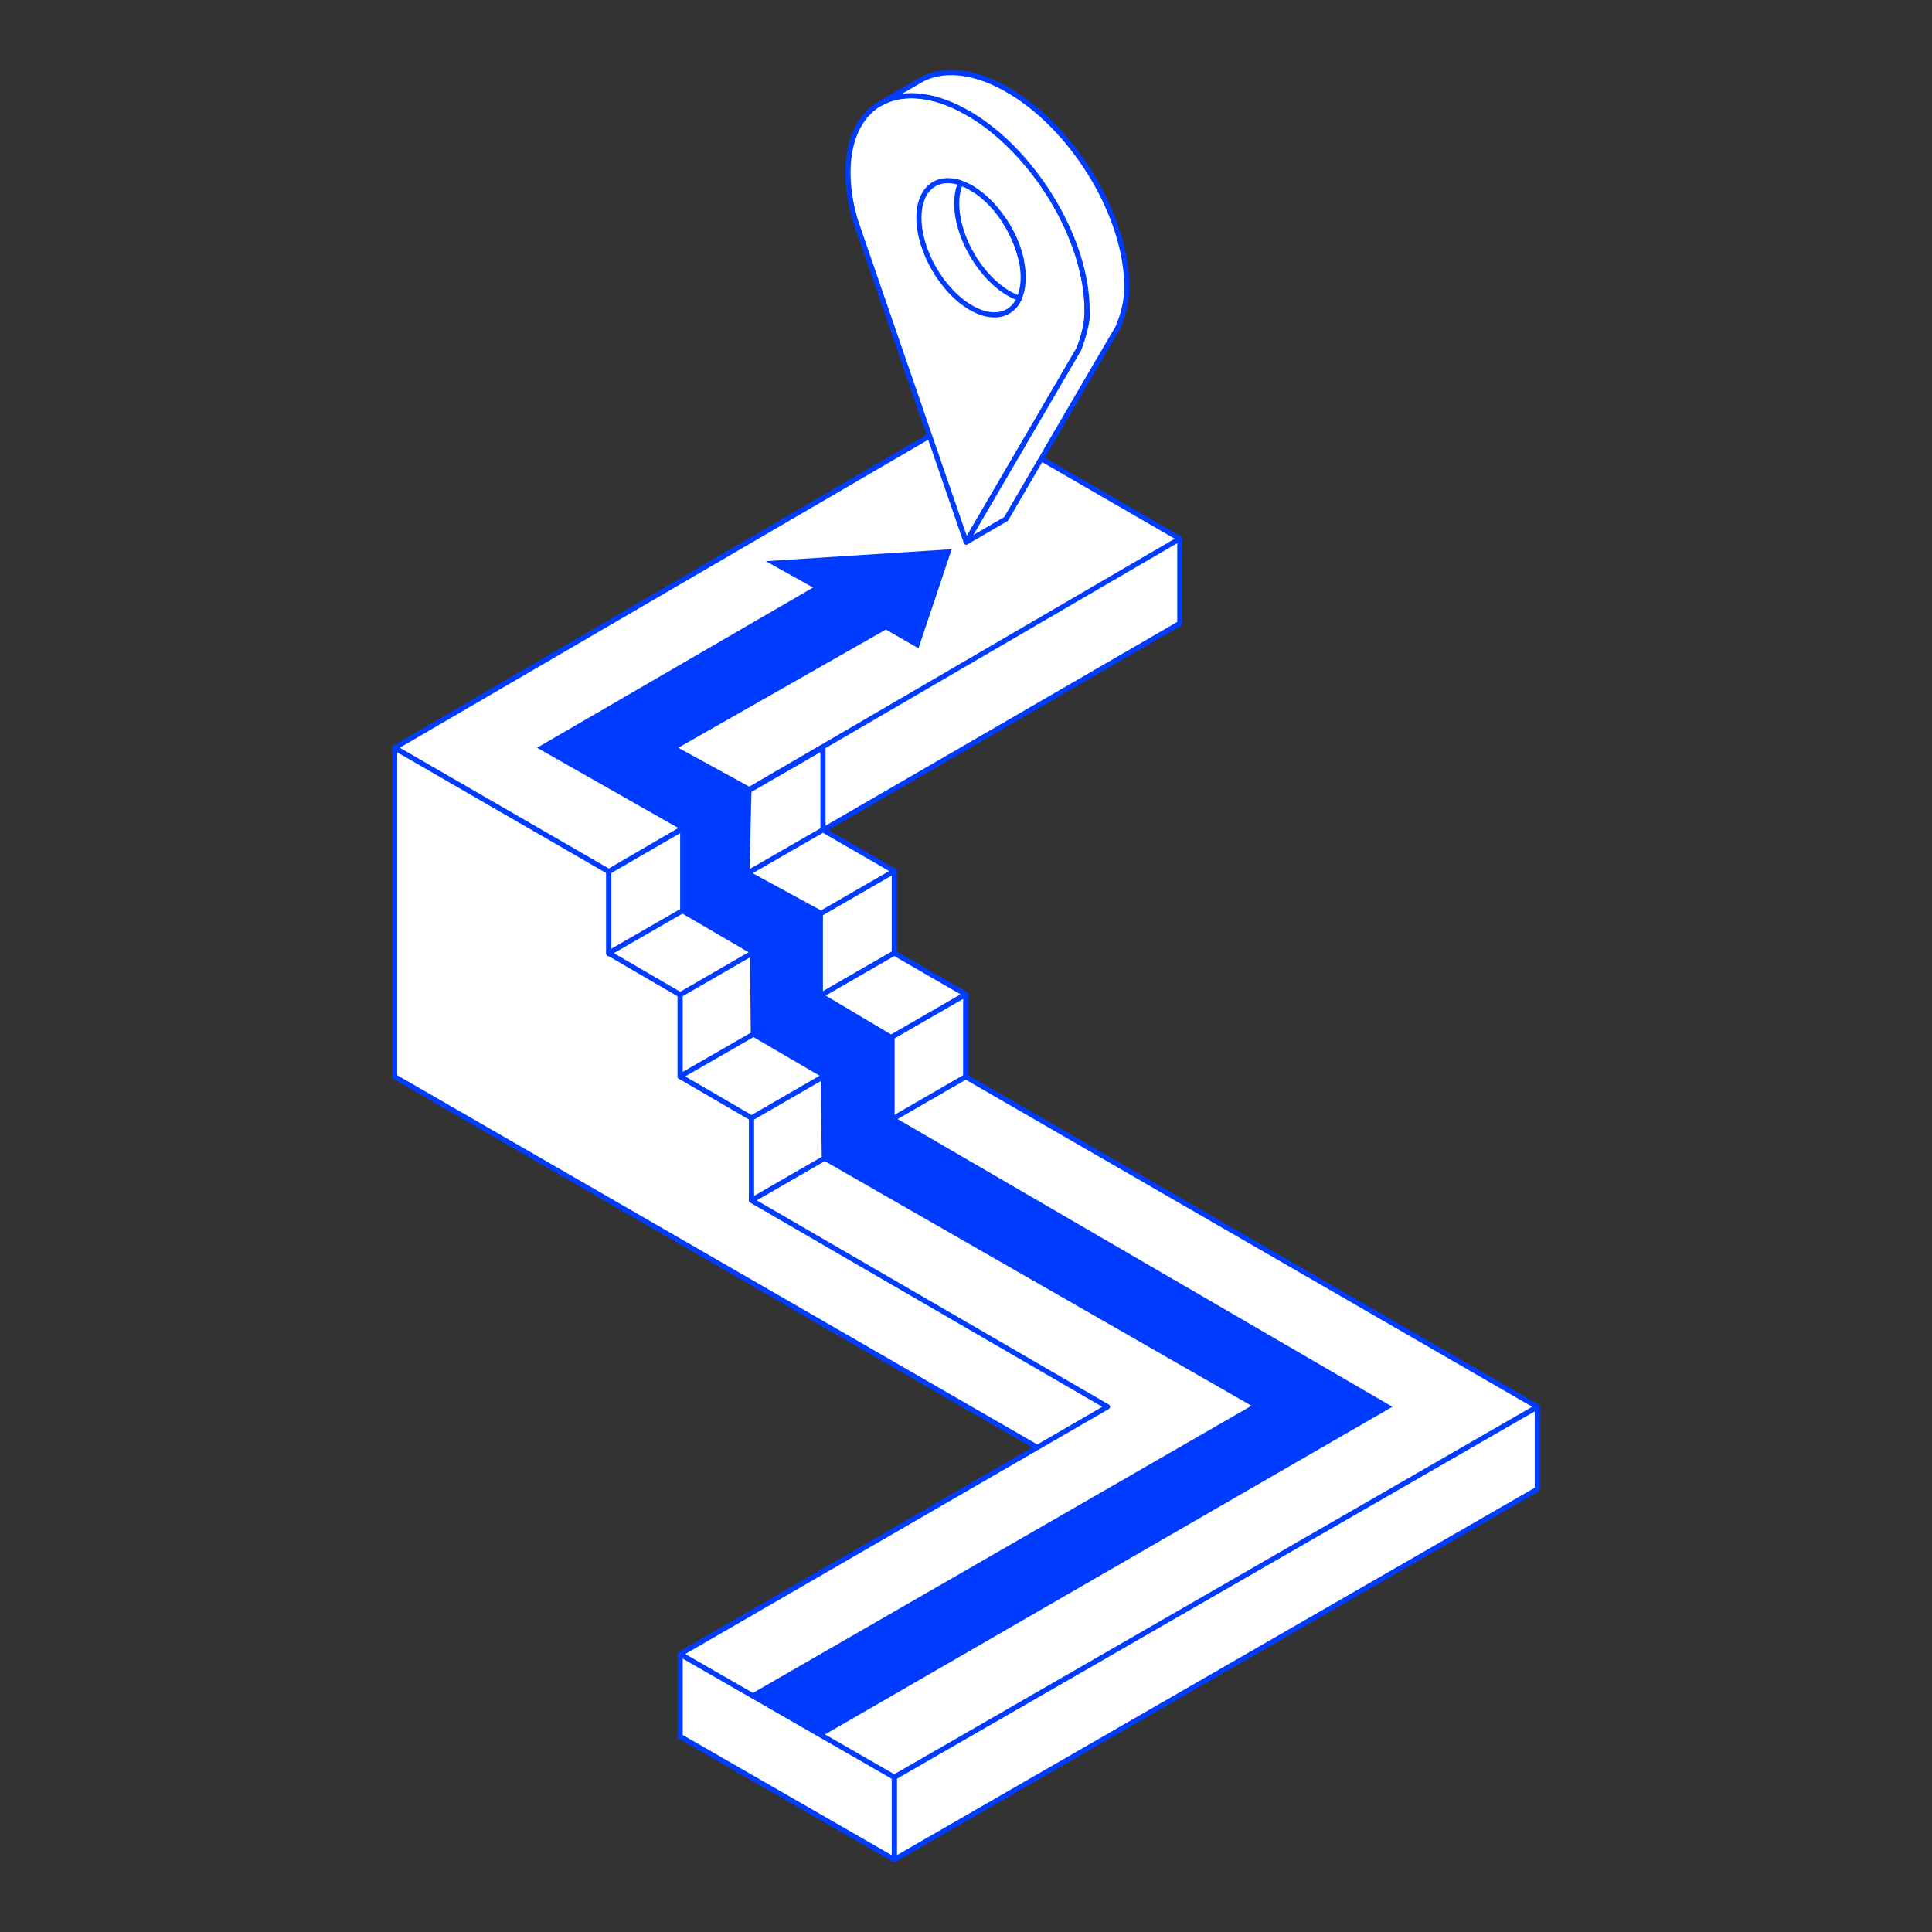 <?xml version="1.0" encoding="UTF-8"?><svg id="a" xmlns="http://www.w3.org/2000/svg" viewBox="0 0 1800 1800"><rect x="0" y="0" width="1800" height="1800" fill="#333333" stroke="none"/><polygon points="833.16 1732.54 833.16 1655.76 1432.29 1310.67 1432.29 1387.45 833.16 1732.54" fill="#fff" stroke-width="0"/><path d="m833.16,1734.92c-.41,0-.82-.11-1.19-.32-.74-.42-1.19-1.21-1.19-2.06v-76.78c0-.85.46-1.64,1.19-2.06l599.12-345.09c.74-.42,1.64-.42,2.38,0,.74.42,1.19,1.21,1.19,2.06v76.78c0,.85-.46,1.64-1.19,2.06l-599.12,345.09c-.37.21-.78.32-1.19.32Zm2.38-77.78v71.29l594.36-342.35v-71.29l-594.36,342.35Z" fill="#003cff" stroke-width="0"/><polyline points="633.69 1541.02 833.16 1655.76 833.16 1732.54 633.69 1617.8 633.69 1541.02" fill="#fff" stroke-width="0"/><path d="m833.16,1734.92c-.41,0-.82-.11-1.18-.32l-199.47-114.74c-.74-.43-1.19-1.21-1.19-2.06v-76.78c0-.85.45-1.64,1.19-2.06.73-.42,1.64-.43,2.37,0l199.47,114.74c.74.43,1.19,1.21,1.19,2.06v76.78c0,.85-.45,1.64-1.19,2.06-.37.21-.78.32-1.19.32Zm-197.09-118.49l194.72,112v-71.29l-194.72-112.01v71.3Z" fill="#003cff" stroke-width="0"/><polyline points="1099.19 501.9 1099.19 580.82 766.7 773.44 766.7 696.66" fill="#fff" stroke-width="0"/><path d="m766.7,775.82c-.41,0-.82-.11-1.19-.32-.73-.43-1.19-1.21-1.19-2.06v-76.78c0-1.31,1.06-2.38,2.38-2.38s2.38,1.06,2.38,2.38v72.65l327.73-189.86v-77.55c0-1.31,1.06-2.38,2.38-2.38s2.38,1.06,2.38,2.38v78.92c0,.85-.45,1.63-1.18,2.06l-332.48,192.62c-.37.21-.78.32-1.19.32Z" fill="#003cff" stroke-width="0"/><polygon points="966.79 1348.73 367.72 1003.12 367.72 696.66 567.19 811.93 567.19 887.99 633.69 926.72 633.69 1002.83 700.2 1041.56 700.2 1118.29 1031.92 1310.67 966.79 1348.73" fill="#fff" stroke-width="0"/><path d="m966.79,1351.11c-.41,0-.82-.11-1.19-.32l-599.08-345.61c-.73-.42-1.19-1.21-1.19-2.06v-306.46c0-.85.46-1.64,1.19-2.06.73-.42,1.64-.42,2.38,0l199.47,115.27c.73.43,1.19,1.21,1.19,2.06v74.7l65.32,38.04c.73.42,1.18,1.21,1.18,2.05v74.75l65.33,38.03c.73.42,1.18,1.21,1.18,2.05v75.37l330.53,191.69c.73.43,1.18,1.21,1.18,2.05s-.45,1.63-1.18,2.06l-65.12,38.06c-.37.22-.79.33-1.2.33Zm-596.7-349.36l596.69,344.23,60.4-35.3-328.18-190.33c-.73-.43-1.18-1.21-1.18-2.06v-75.37l-65.33-38.03c-.73-.42-1.18-1.21-1.18-2.05v-74.75l-65.32-38.03c-.73-.43-1.18-1.21-1.18-2.06v-74.69l-194.72-112.52v300.97Z" fill="#003cff" stroke-width="0"/><polygon points="700.2 1118.29 899.67 1003.12 1432.29 1310.67 833.16 1655.76 633.69 1541.02 1031.92 1310.67 700.2 1118.29" fill="#fff" stroke-width="0"/><path d="m833.16,1658.14c-.41,0-.82-.11-1.18-.32l-199.47-114.74c-.74-.42-1.19-1.21-1.19-2.06s.45-1.64,1.19-2.06l394.67-228.29-328.16-190.32c-.73-.43-1.18-1.21-1.18-2.06s.46-1.64,1.19-2.06l199.47-115.17c.73-.43,1.64-.43,2.38,0l532.62,307.55c.74.42,1.19,1.21,1.19,2.06s-.46,1.64-1.19,2.06l-599.12,345.09c-.37.21-.78.32-1.19.32Zm-194.71-117.13l194.71,112,594.36-342.35-527.86-304.8-194.72,112.43,328.16,190.32c.73.43,1.18,1.21,1.18,2.06s-.46,1.64-1.19,2.06l-394.65,228.28Z" fill="#003cff" stroke-width="0"/><polygon points="700.2 1041.56 899.67 926.38 899.67 1003.12 700.2 1118.29 700.2 1041.56" fill="#fff" stroke-width="0"/><path d="m700.2,1120.67c-.41,0-.82-.11-1.19-.32-.73-.42-1.19-1.21-1.19-2.06v-76.74c0-.85.46-1.64,1.19-2.06l199.47-115.17c.73-.43,1.64-.43,2.38,0,.73.42,1.19,1.21,1.19,2.06v76.74c0,.85-.46,1.64-1.19,2.06l-199.47,115.17c-.37.21-.78.32-1.19.32Zm2.38-77.74v71.24l194.71-112.43v-71.24l-194.71,112.43Z" fill="#003cff" stroke-width="0"/><polygon points="633.69 926.38 833.16 811.21 833.16 887.95 633.69 1003.12 633.69 926.38" fill="#fff" stroke-width="0"/><path d="m633.69,1005.5c-.41,0-.82-.11-1.19-.32-.73-.42-1.19-1.21-1.19-2.06v-76.74c0-.85.46-1.64,1.19-2.06l199.47-115.17c.73-.42,1.64-.42,2.38,0,.73.43,1.19,1.21,1.19,2.06v76.73c0,.85-.46,1.64-1.19,2.06l-199.47,115.17c-.37.21-.78.32-1.19.32Zm2.38-77.74v71.24l194.72-112.43v-71.24l-194.72,112.42Z" fill="#003cff" stroke-width="0"/><polygon points="567.19 811.83 766.7 696.66 766.7 773.39 567.19 888.56 567.19 811.83" fill="#fff" stroke-width="0"/><path d="m567.19,890.94c-.41,0-.82-.11-1.19-.32-.73-.43-1.19-1.21-1.19-2.06v-76.73c0-.85.46-1.64,1.19-2.06l199.52-115.17c.73-.42,1.64-.42,2.38,0,.73.43,1.19,1.21,1.19,2.06v76.73c0,.85-.46,1.64-1.19,2.06l-199.52,115.17c-.37.21-.78.32-1.19.32Zm2.38-77.74v71.24l194.76-112.43v-71.24l-194.76,112.43Z" fill="#003cff" stroke-width="0"/><polygon points="766.7 773.15 567.19 887.99 633.69 926.72 833.16 811.54 766.7 773.15" fill="#fff" stroke-width="0"/><path d="m633.69,929.1c-.41,0-.83-.11-1.2-.33l-66.5-38.72c-.73-.43-1.18-1.21-1.18-2.06s.46-1.63,1.19-2.05l199.52-114.84c.73-.42,1.64-.42,2.37,0l66.46,38.39c.73.43,1.19,1.21,1.19,2.06s-.46,1.64-1.19,2.06l-199.47,115.17c-.37.21-.78.32-1.19.32Zm-61.76-41.09l61.76,35.96,194.71-112.42-61.7-35.64-194.77,112.1Z" fill="#003cff" stroke-width="0"/><polygon points="833.16 887.99 633.69 1002.83 700.2 1041.56 899.67 926.38 833.16 887.99" fill="#fff" stroke-width="0"/><path d="m700.2,1043.93c-.41,0-.83-.11-1.2-.33l-66.51-38.72c-.73-.42-1.18-1.21-1.18-2.06s.46-1.64,1.19-2.06l199.47-114.84c.73-.42,1.64-.42,2.37,0l66.5,38.39c.73.42,1.19,1.21,1.19,2.06s-.46,1.64-1.19,2.06l-199.47,115.17c-.37.21-.78.32-1.19.32Zm-61.76-41.09l61.76,35.96,194.71-112.42-61.75-35.64-194.73,112.1Z" fill="#003cff" stroke-width="0"/><polygon points="1099.19 501.9 567.19 811.93 367.72 696.66 899.67 386.63 1099.19 501.9" fill="#fff" stroke-width="0"/><path d="m567.19,814.3c-.41,0-.82-.11-1.19-.32l-199.47-115.27c-.73-.43-1.19-1.21-1.19-2.06s.45-1.63,1.18-2.06l531.95-310.03c.74-.43,1.65-.43,2.39,0l199.52,115.27c.73.43,1.19,1.21,1.19,2.06s-.45,1.63-1.18,2.06l-532,310.03c-.37.22-.79.32-1.2.32Zm-194.73-117.66l194.73,112.53,527.27-307.27-194.78-112.53-527.22,307.27Z" fill="#003cff" stroke-width="0"/><polygon points="833.5 1040.99 833.5 965.77 766.7 926 766.7 849.22 698.3 811.93 700.2 734.05 631.93 696.66 825.36 586.53 855.71 604.03 886.68 511.65 713.42 522.83 757.52 547.38 500.35 696.66 633.69 772.44 633.69 849.94 698.77 887.99 699.48 964.77 764.66 1002.83 765.61 1080.18 1165.98 1309.72 699.1 1578.65 766.7 1617.04 1297.28 1310.67 833.5 1040.99" fill="#003cff" stroke-width="0"/><path d="m901.76,105.24c61.46,35.49,111.18,117.84,110.99,183.91,0,13.94-3.66,26.31-7.8,36.39l-104.8,179.44-103.14-299.32c-4.61-15.46-6.95-30.64-6.95-45.05.19-66.08,50.19-90.86,111.65-55.37h.05Z" fill="#fff" stroke-width="0"/><path d="m900.14,507.37c-.08,0-.15,0-.23-.01-.92-.09-1.71-.71-2.02-1.59l-103.13-299.32c-4.71-15.76-7.08-31.15-7.08-45.83.09-31.24,11.19-54.8,31.25-66.34,21.76-12.52,52.26-9.32,83.73,8.76.11.04.2.09.3.14,62.04,35.83,112.36,119.26,112.18,185.98,0,12-2.61,24.2-7.98,37.29l-104.95,179.74c-.43.74-1.21,1.18-2.05,1.18Zm-51.17-415.88c-10.26,0-19.64,2.29-27.67,6.91-18.52,10.66-28.78,32.76-28.86,62.22,0,14.21,2.3,29.14,6.85,44.36l101.42,294.33,102.19-174.97c4.98-12.21,7.48-23.81,7.48-35.19.18-65.12-48.93-146.56-109.54-181.7-.11-.04-.21-.09-.31-.15-18.15-10.48-35.88-15.81-51.55-15.81Z" fill="#003cff" stroke-width="0"/><path d="m1042,304.04c4.09-10.09,7.75-22.45,7.8-36.39.19-66.08-49.48-148.43-110.99-183.91.38.24.76.43,1.19.67,1.67,1,3.38,2,5.04,3.09l-9.99-5.85c1.24.67,2.52,1.38,3.81,2.09-32.3-18.65-61.37-20.65-81.78-8.8l-37.06,21.55c20.41-11.85,49.52-9.85,81.78,8.8.38.24.76.43,1.19.67,1.67,1,3.38,2,5.04,3.09l-9.99-5.85-4.85-2.52c1.62.81,3.23,1.62,4.85,2.52,1.24.67,2.52,1.38,3.81,2.09,61.46,35.49,111.18,117.84,110.99,183.91,1.62,12.51-7.8,36.39-7.8,36.39l-104.8,179.44,37.06-21.55,104.8-179.44h-.1Z" fill="#fff" stroke-width="0"/><path d="m900.24,507.41c-.61,0-1.23-.24-1.68-.7-.77-.76-.92-1.95-.37-2.88l104.8-179.44h0s9.01-23.16,7.49-34.89c.16-63.26-45.75-141.49-103.59-178.37-.02,0-.04-.02-.06-.03l-9.97-5.84s-.01,0-.02-.01l-4.74-2.46s-.07-.03-.09-.05c-26.92-13.26-52.37-14.88-70.78-4.19-1.13.65-2.59.28-3.25-.86-.66-1.14-.27-2.59.86-3.25l37.06-21.55c22.16-12.86,52.05-9.74,84.16,8.8.1.06.19.12.28.19.07.04.15.09.22.13.07.04.15.08.22.12.03.02.42.23.46.25l.97.58c1.38.82,2.78,1.66,4.15,2.56.08.05.16.11.23.17,58.99,37.71,105.78,117.6,105.6,181.98-.04,11.77-2.56,23.76-7.72,36.64-.03.33-.14.65-.31.95l-104.8,179.44c-.2.36-.5.65-.86.86l-37.06,21.55c-.37.22-.79.32-1.19.32Zm8.96-400.45c59.2,37.65,106.21,117.75,106.02,182.25,1.66,12.66-7.57,36.26-7.97,37.26l-100.41,171.98,28.72-16.7,104.15-178.32c.02-.09.06-.18.09-.27,5.09-12.55,7.59-24.16,7.62-35.5.18-63.18-46.01-141.69-104.09-178.4l-9.48-5.55c-.08-.05-.16-.1-.23-.15-28.65-15.4-55.93-17.81-75.35-6.55l-17.71,10.3c16.1-2,34.55,1.82,53.63,11.23.02,0,.04.02.06.03.02.01.05.03.07.04.62.31,1.24.62,1.85.93.7.36,1.4.72,2.1,1.09,1,.53,2.01,1.08,3.02,1.65.57.31,1.14.63,1.71.95,1.07.62,2.14,1.25,3.2,1.9,1,.6,2,1.21,2.99,1.86Z" fill="#003cff" stroke-width="0"/><path d="m883.35,168.65c-.86,0-1.67,0-2.52.1" fill="#fff" stroke-width="0"/><path d="m880.82,171.13c-1.19,0-2.23-.9-2.36-2.12-.14-1.31.79-2.48,2.1-2.63.95-.1,1.84-.11,2.79-.11,1.31,0,2.38,1.06,2.38,2.38,0,1.39-1.24,2.36-2.61,2.38-.69,0-1.34,0-2.03.08-.09,0-.18.01-.27.01Z" fill="#003cff" stroke-width="0"/><path d="m885.59,168.75c-.76-.05-1.52-.1-2.28-.1" fill="#fff" stroke-width="0"/><path d="m885.59,171.13s-.1,0-.14,0h-.11c-.68-.05-1.36-.09-2.03-.09-1.31,0-2.38-1.06-2.38-2.38s1.06-2.38,2.38-2.38c.78,0,1.55.05,2.33.09,1.31.08,2.36,1.21,2.28,2.52-.08,1.26-1.08,2.24-2.32,2.24Z" fill="#003cff" stroke-width="0"/><path d="m887.77,168.94c-.71-.1-1.43-.19-2.14-.24" fill="#fff" stroke-width="0"/><path d="m887.77,171.32c-.1,0-.21,0-.32-.02h-.02c-.66-.09-1.31-.18-1.96-.22-1.31-.09-2.3-1.22-2.22-2.53.09-1.31,1.33-2.28,2.53-2.22.76.05,1.51.15,2.28.25,1.3.17,2.23,1.37,2.06,2.67-.16,1.2-1.17,2.07-2.35,2.07Z" fill="#003cff" stroke-width="0"/><path d="m889.87,169.32c-.71-.14-1.43-.24-2.09-.33" fill="#fff" stroke-width="0"/><path d="m889.87,171.7c-.15,0-.31-.01-.46-.05-.58-.11-1.15-.19-1.7-.27l.06-2.39.34-2.36c.89.13,1.56.22,2.22.36,1.29.25,2.13,1.51,1.87,2.79-.22,1.13-1.22,1.92-2.33,1.92Z" fill="#003cff" stroke-width="0"/><path d="m891.87,169.75c-.67-.14-1.33-.33-2-.43" fill="#fff" stroke-width="0"/><path d="m891.87,172.13c-.17,0-.33-.02-.5-.05l-.74-.17c-.37-.09-.73-.18-1.1-.23-1.3-.19-2.2-1.39-2.02-2.69.19-1.31,1.38-2.22,2.69-2.02.51.07,1.01.19,1.52.31l.63.14c1.29.27,2.1,1.54,1.84,2.82-.24,1.12-1.23,1.89-2.32,1.89Z" fill="#003cff" stroke-width="0"/><path d="m893.86,170.27c-.67-.19-1.33-.38-2-.57" fill="#fff" stroke-width="0"/><path d="m893.87,172.65c-.21,0-.43-.03-.65-.09l-2-.57c-1.26-.36-1.99-1.68-1.63-2.94.36-1.26,1.66-2,2.94-1.63l1.99.57c1.26.36,2,1.67,1.64,2.94-.3,1.05-1.25,1.73-2.29,1.73Z" fill="#003cff" stroke-width="0"/><path d="m895.77,170.94c-.67-.24-1.28-.43-1.95-.62" fill="#fff" stroke-width="0"/><path d="m895.77,173.32c-.26,0-.53-.04-.8-.14-.61-.22-1.19-.4-1.8-.57-1.26-.36-1.99-1.68-1.63-2.94.35-1.26,1.65-2,2.94-1.63.72.2,1.38.41,2.09.66,1.24.44,1.88,1.8,1.44,3.04-.34.97-1.26,1.58-2.24,1.58Z" fill="#003cff" stroke-width="0"/><path d="m897.72,171.65c-.67-.29-1.28-.52-1.95-.71" fill="#fff" stroke-width="0"/><path d="m897.72,174.03c-.32,0-.63-.06-.94-.19-.57-.24-1.09-.45-1.66-.61-1.26-.36-2-1.67-1.64-2.94.36-1.27,1.65-2.02,2.94-1.64.77.22,1.48.49,2.24.82,1.21.52,1.77,1.92,1.25,3.13-.39.9-1.26,1.44-2.18,1.44Z" fill="#003cff" stroke-width="0"/><path d="m899.67,172.46c-.67-.29-1.28-.57-1.95-.81" fill="#fff" stroke-width="0"/><path d="m899.57,174.83c-.28,0-.56-.06-.85-.18l-.45-.2c-.45-.2-.89-.39-1.36-.56-1.24-.44-1.89-1.8-1.45-3.04.45-1.24,1.8-1.88,3.04-1.45.58.2,1.11.44,1.67.68,1.21.52,1.97,2.01,1.46,3.22-.4.92-1.18,1.52-2.07,1.52Z" fill="#003cff" stroke-width="0"/><path d="m901.62,173.41c-.67-.33-1.33-.62-1.95-.9" fill="#fff" stroke-width="0"/><path d="m901.62,175.79c-.36,0-.72-.08-1.06-.25-.42-.21-.85-.4-1.25-.59l-.63-.29c-1.19-.55-1.71-1.96-1.16-3.16.55-1.19,1.96-1.72,3.16-1.16l.59.27c.46.21.95.43,1.43.67,1.18.59,1.65,2.02,1.06,3.19-.42.83-1.26,1.31-2.13,1.31Z" fill="#003cff" stroke-width="0"/><path d="m903.62,174.41c-.67-.38-1.33-.71-2-1.05" fill="#fff" stroke-width="0"/><path d="m903.62,176.79c-.4,0-.81-.1-1.18-.31-.62-.36-1.25-.67-1.88-.98-1.18-.59-1.65-2.02-1.06-3.19.59-1.18,2.02-1.64,3.19-1.06.7.35,1.41.71,2.11,1.11,1.14.65,1.54,2.1.89,3.25-.44.77-1.25,1.2-2.07,1.2Z" fill="#003cff" stroke-width="0"/><path d="m905.14,175.27c-.52-.29-1.05-.57-1.52-.86" fill="#fff" stroke-width="0"/><path d="m905.14,177.65c-.39,0-.78-.09-1.14-.29-.56-.3-1.11-.61-1.61-.91-1.13-.68-1.49-2.14-.81-3.27.68-1.12,2.16-1.48,3.26-.81.45.27.94.54,1.44.81,1.15.63,1.58,2.07.95,3.23-.43.79-1.25,1.24-2.09,1.24Z" fill="#003cff" stroke-width="0"/><path d="m905.14,175.27c26.69,15.41,48.24,52.71,48.14,83.39-.1,30.64-21.79,43.01-48.43,27.59-26.69-15.41-48.24-52.71-48.14-83.39.1-30.64,21.79-43.01,48.48-27.59h-.05Z" fill="#fff" stroke-width="0"/><path d="m926.52,295.29c-7.07,0-14.84-2.34-22.85-6.98-27.3-15.77-49.43-54.1-49.33-85.46.05-15.65,5.51-27.4,15.37-33.07,9.93-5.71,22.95-4.5,36.67,3.42.1.06.2.12.28.19,27.14,15.88,49.1,54.04,49,85.27-.05,15.66-5.51,27.41-15.38,33.08-4.12,2.36-8.76,3.54-13.77,3.54Zm-43.01-124.29c-4.2,0-8.06.97-11.43,2.91-8.33,4.79-12.94,15.08-12.99,28.96-.09,29.84,20.98,66.32,46.95,81.33,12.16,7.03,23.47,8.25,31.87,3.43,8.33-4.79,12.95-15.08,12.99-28.97.09-29.83-20.98-66.32-46.95-81.33-.1-.06-.19-.12-.27-.18-7.17-4.09-14.03-6.15-20.17-6.15Z" fill="#003cff" stroke-width="0"/><path d="m905.61,175.55s-.33-.19-.48-.29" fill="#fff" stroke-width="0"/><path d="m904.44,177.62s-.45-.26-.64-.39c-1.08-.74-1.36-2.22-.62-3.31.74-1.08,2.23-1.35,3.31-.62l-.87,2.25-1.18,2.07Z" fill="#003cff" stroke-width="0"/><path d="m907.66,176.79c-.67-.43-1.38-.86-2.05-1.24" fill="#fff" stroke-width="0"/><path d="m907.66,179.17c-.44,0-.89-.12-1.29-.38-.63-.4-1.31-.81-1.94-1.17-1.14-.65-1.53-2.11-.88-3.25.65-1.15,2.1-1.53,3.25-.88.7.4,1.45.85,2.15,1.3,1.11.71,1.43,2.18.72,3.29-.46.71-1.22,1.09-2,1.09Z" fill="#003cff" stroke-width="0"/><path d="m938.72,210.42c-1.14-1.95-2.33-3.85-3.57-5.71" fill="#fff" stroke-width="0"/><path d="m938.72,212.8c-.81,0-1.61-.42-2.05-1.18-1.12-1.91-2.29-3.78-3.49-5.59-.73-1.09-.43-2.57.66-3.3,1.08-.73,2.57-.44,3.3.66,1.26,1.9,2.48,3.84,3.64,5.83.66,1.13.28,2.59-.85,3.26-.38.22-.79.33-1.2.33Z" fill="#003cff" stroke-width="0"/><path d="m941.15,214.66c-.76-1.43-1.57-2.85-2.38-4.23" fill="#fff" stroke-width="0"/><path d="m941.15,217.03c-.85,0-1.67-.46-2.1-1.26-.74-1.4-1.54-2.8-2.33-4.15-.66-1.13-.28-2.59.85-3.26,1.14-.66,2.59-.29,3.26.85.82,1.41,1.64,2.86,2.43,4.32.62,1.16.18,2.6-.98,3.22-.36.19-.74.28-1.12.28Z" fill="#003cff" stroke-width="0"/><path d="m942.63,217.56c-.48-.95-1-1.95-1.47-2.9" fill="#fff" stroke-width="0"/><path d="m942.63,219.94c-.87,0-1.71-.48-2.12-1.31l-1.48-2.9c-.59-1.18-.12-2.6,1.05-3.19,1.16-.59,2.61-.12,3.19,1.06l1.48,2.9c.59,1.18.12,2.6-1.05,3.19-.34.17-.71.25-1.07.25Z" fill="#003cff" stroke-width="0"/><path d="m943.86,220.08c-.38-.86-.81-1.71-1.24-2.57" fill="#fff" stroke-width="0"/><path d="m943.86,222.46c-.91,0-1.78-.52-2.17-1.41-.37-.82-.78-1.65-1.19-2.48-.59-1.18-.11-2.6,1.07-3.19,1.17-.59,2.61-.11,3.19,1.07.45.89.89,1.78,1.28,2.66.53,1.2,0,2.61-1.21,3.14-.31.14-.64.21-.97.21Z" fill="#003cff" stroke-width="0"/><path d="m944.91,222.41c-.33-.76-.71-1.57-1.05-2.33" fill="#fff" stroke-width="0"/><path d="m944.91,224.79c-.92,0-1.79-.54-2.18-1.43l-1.04-2.32c-.52-1.2.02-2.61,1.22-3.14,1.21-.52,2.61.02,3.14,1.22l1.05,2.34c.52,1.21-.03,2.61-1.24,3.13-.31.13-.63.2-.94.2Z" fill="#003cff" stroke-width="0"/><path d="m945.91,224.74c-.33-.76-.67-1.52-1-2.28" fill="#fff" stroke-width="0"/><path d="m945.91,227.12c-.92,0-1.79-.53-2.18-1.43l-.99-2.27c-.52-1.2.02-2.61,1.22-3.14,1.21-.52,2.61.02,3.14,1.22l1,2.29c.52,1.21-.03,2.61-1.24,3.13-.31.13-.63.2-.95.2Z" fill="#003cff" stroke-width="0"/><path d="m946.86,227.07c-.29-.76-.62-1.57-.95-2.33" fill="#fff" stroke-width="0"/><path d="m946.86,229.45c-.97,0-1.87-.59-2.23-1.55-.27-.72-.59-1.48-.9-2.2-.52-1.2.02-2.61,1.22-3.14,1.2-.52,2.61.02,3.14,1.22.35.8.71,1.66,1,2.46.46,1.23-.17,2.6-1.4,3.06-.27.1-.55.15-.83.15Z" fill="#003cff" stroke-width="0"/><path d="m947.72,229.45c-.29-.81-.57-1.57-.9-2.38" fill="#fff" stroke-width="0"/><path d="m947.71,231.83c-.98,0-1.9-.61-2.24-1.59-.27-.77-.54-1.49-.85-2.26-.5-1.21.07-2.61,1.29-3.11,1.22-.5,2.61.08,3.11,1.29.35.85.65,1.65.95,2.5.44,1.24-.22,2.6-1.46,3.03-.26.09-.52.13-.79.13Z" fill="#003cff" stroke-width="0"/><path d="m948.62,231.93c-.29-.81-.57-1.67-.86-2.47" fill="#fff" stroke-width="0"/><path d="m948.62,234.3c-.98,0-1.9-.61-2.24-1.59l-.85-2.47c-.44-1.24.22-2.6,1.46-3.03,1.25-.44,2.59.22,3.03,1.46l.85,2.47c.44,1.24-.22,2.6-1.46,3.03-.26.09-.52.13-.79.13Z" fill="#003cff" stroke-width="0"/><path d="m949.38,234.4c-.24-.86-.52-1.67-.81-2.47" fill="#fff" stroke-width="0"/><path d="m949.38,236.78c-1.05,0-2-.69-2.29-1.74-.21-.75-.46-1.46-.71-2.16l4.43-1.73c.34.96.62,1.77.85,2.63.35,1.27-.39,2.58-1.66,2.93-.21.06-.42.09-.63.09Z" fill="#003cff" stroke-width="0"/><path d="m950.14,236.97c-.24-.86-.48-1.71-.76-2.57" fill="#fff" stroke-width="0"/><path d="m950.05,239.24c-1,0-1.9-.6-2.19-1.63l-.07-.23c-.21-.75-.42-1.49-.66-2.23-.41-1.25.26-2.59,1.51-3.01,1.24-.41,2.59.26,3.01,1.51.27.81.5,1.63.73,2.44.35,1.27-.35,2.69-1.61,3.05-.24.07-.48.1-.71.1Z" fill="#003cff" stroke-width="0"/><path d="m950.81,239.54c-.19-.86-.43-1.71-.67-2.57" fill="#fff" stroke-width="0"/><path d="m950.81,241.92c-1.09,0-2.08-.75-2.32-1.86-.18-.82-.41-1.64-.63-2.45-.35-1.27.39-2.58,1.65-2.93,1.28-.34,2.58.39,2.93,1.66.25.9.5,1.79.7,2.69.28,1.28-.52,2.55-1.81,2.84-.17.04-.35.06-.52.06Z" fill="#003cff" stroke-width="0"/><path d="m951.43,242.06c-.19-.86-.38-1.67-.57-2.52" fill="#fff" stroke-width="0"/><path d="m951.43,244.44c-1.09,0-2.08-.75-2.32-1.86l-.57-2.52c-.28-1.28.52-2.55,1.81-2.84,1.31-.3,2.56.52,2.84,1.8l.57,2.52c.28,1.28-.52,2.55-1.81,2.84-.17.04-.35.06-.52.06Z" fill="#003cff" stroke-width="0"/><path d="m949.62,277.88c-3.19-1.09-6.47-2.57-9.8-4.52-26.88-15.51-48.57-53.09-48.48-83.96,0-7.47,1.33-13.89,3.66-19.03-22.12-7.52-38.82,5.42-38.87,32.35-.1,30.87,21.6,68.46,48.48,83.96,20.36,11.75,37.82,7.42,45.15-8.8h-.14Z" fill="#fff" stroke-width="0"/><path d="m926.36,295.74c-7.12,0-14.89-2.35-22.94-6.99-27.48-15.86-49.76-54.45-49.67-86.03.03-14.46,4.76-25.79,13.33-31.92,7.6-5.42,17.78-6.38,28.68-2.68.64.22,1.15.69,1.42,1.31.26.62.26,1.32-.02,1.93-2.26,4.98-3.45,11.21-3.45,18.05-.09,30.07,21.12,66.81,47.29,81.9,2.94,1.72,5.98,3.14,9.07,4.22.68.09,1.3.48,1.68,1.07.44.68.5,1.53.17,2.27-3.52,7.78-9.26,13.14-16.61,15.51-2.83.91-5.83,1.37-8.96,1.37Zm-43.3-125.12c-4.98,0-9.44,1.35-13.2,4.04-7.29,5.21-11.32,15.18-11.34,28.06-.09,30.06,21.12,66.81,47.29,81.9,10.37,5.99,20.07,7.79,28.06,5.22,5.29-1.7,9.59-5.35,12.56-10.61-2.66-1.06-5.27-2.33-7.8-3.81-27.47-15.85-49.75-54.44-49.65-86.02,0-6.52.96-12.4,2.85-17.51-3.05-.84-5.98-1.26-8.75-1.26Z" fill="#003cff" stroke-width="0"/></svg>